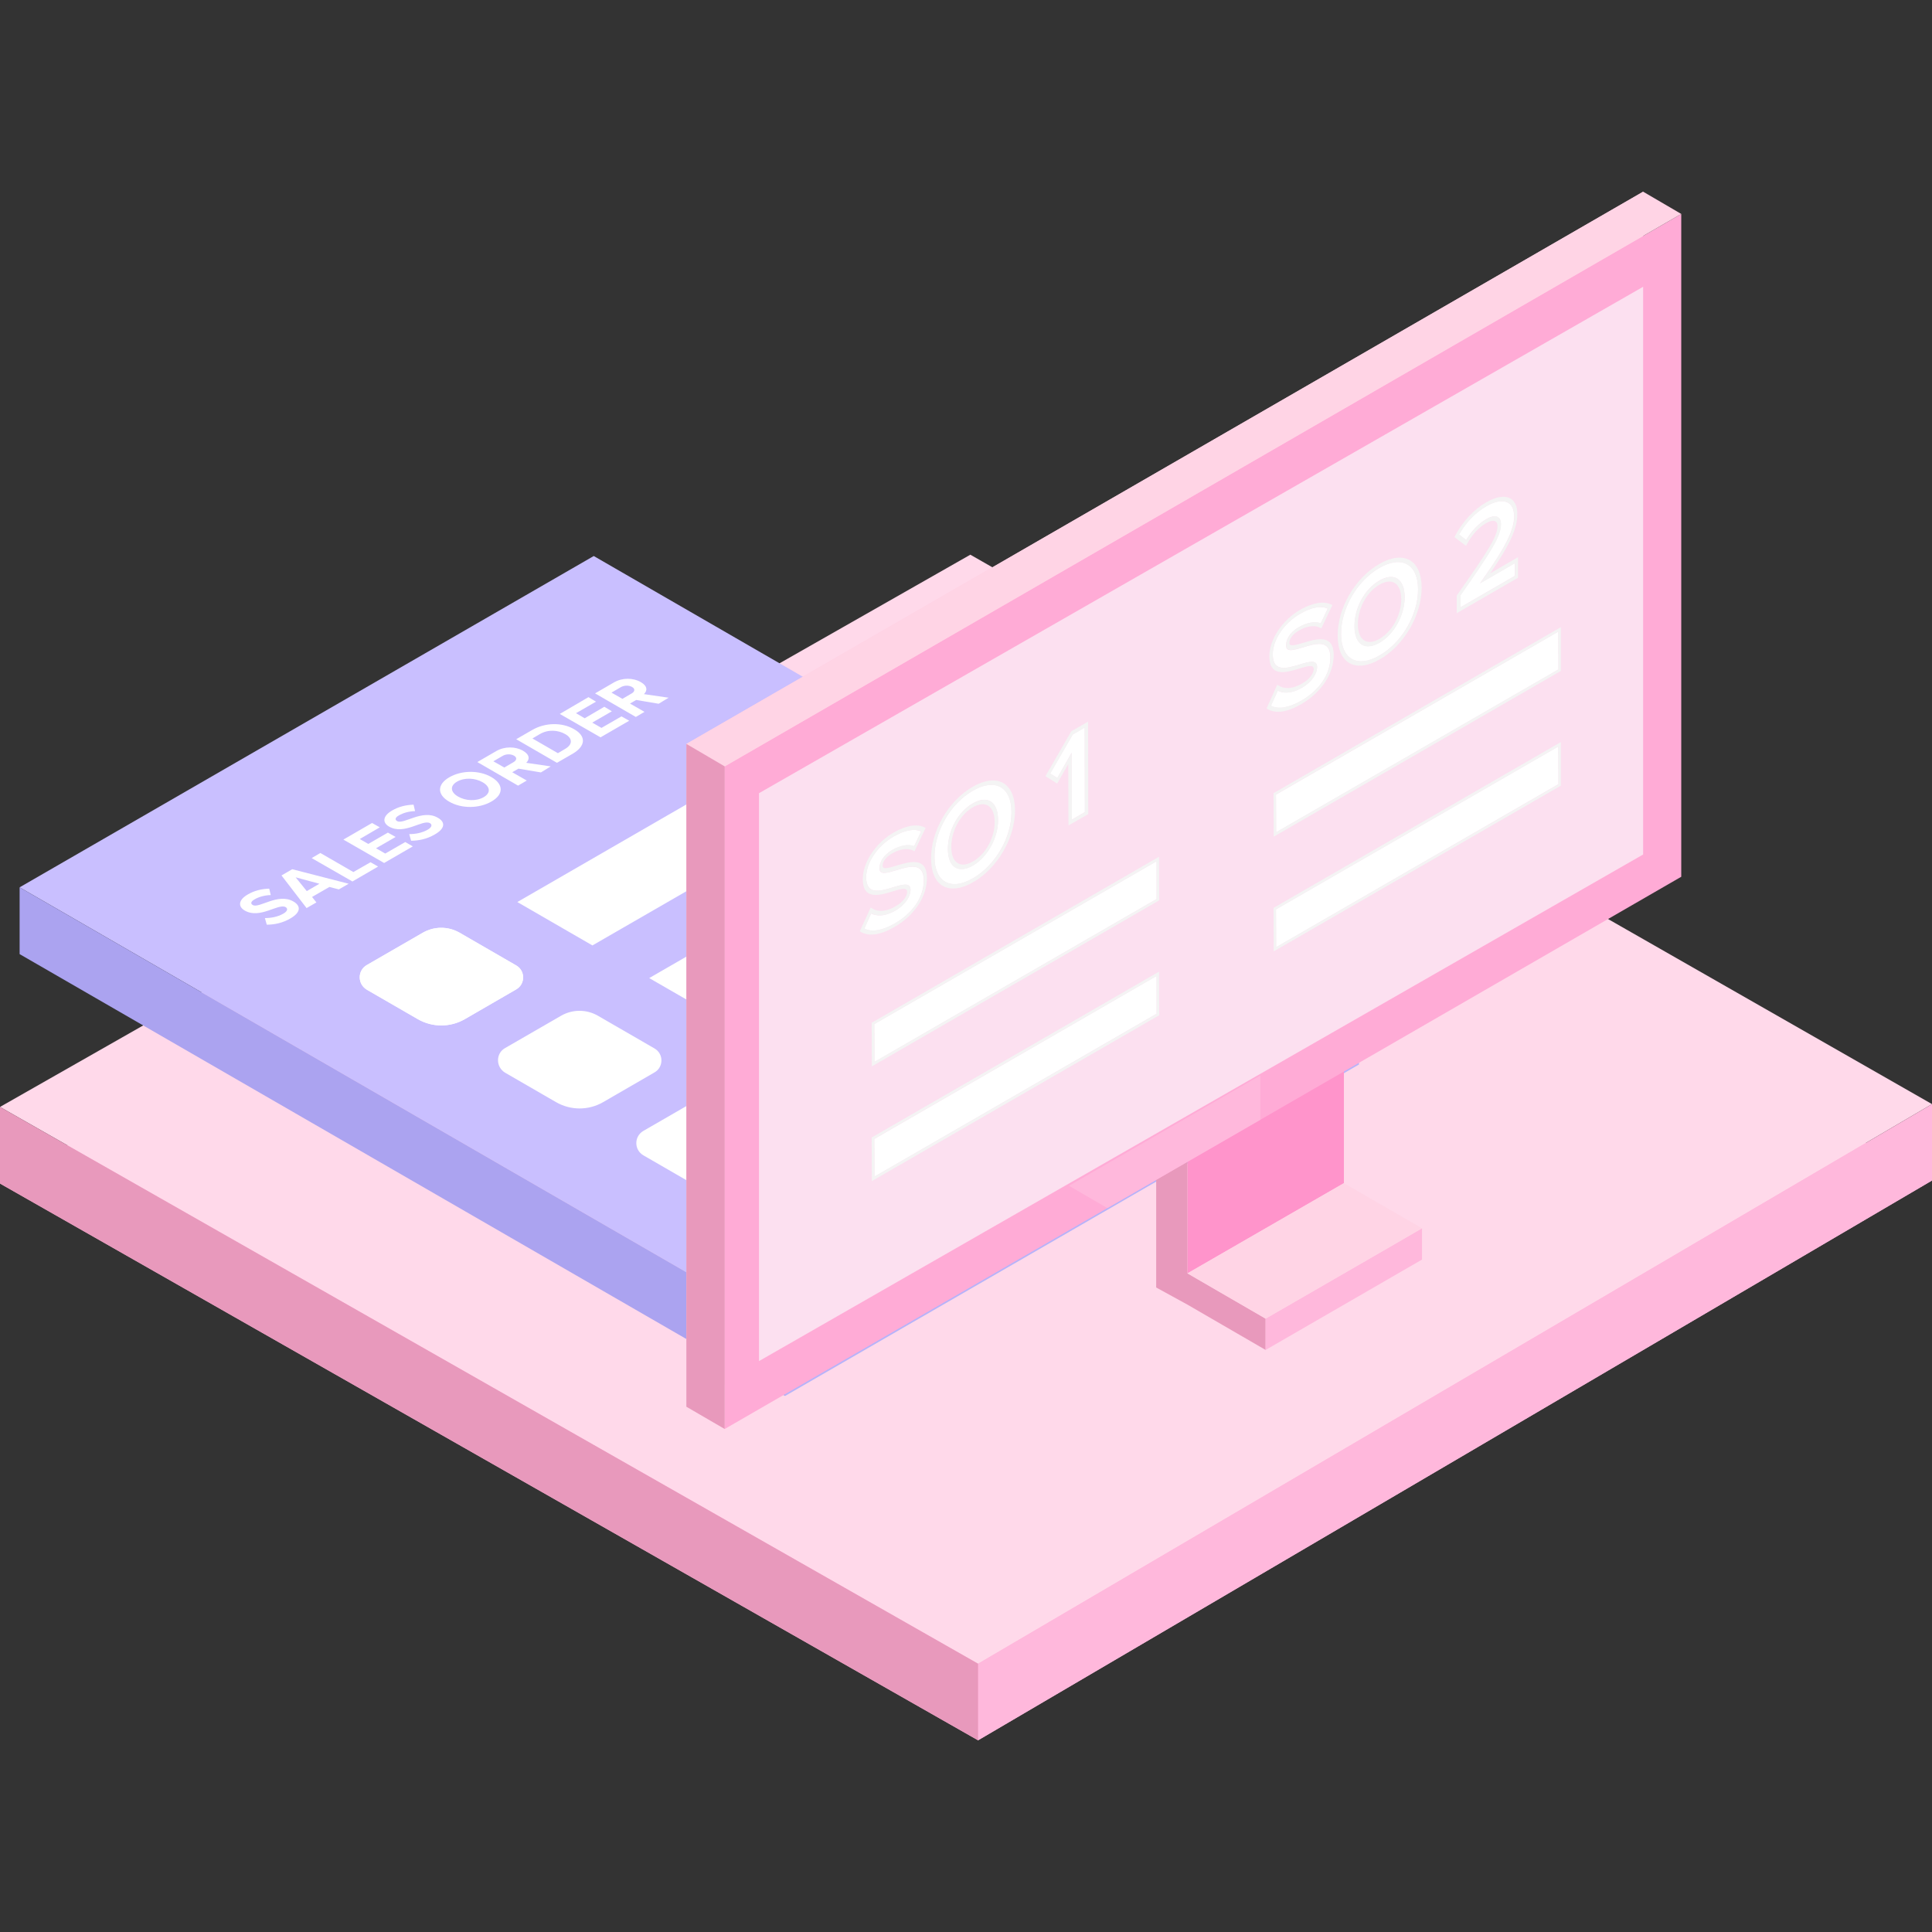 <svg xmlns="http://www.w3.org/2000/svg" xmlns:xlink="http://www.w3.org/1999/xlink" viewBox="0 0 1024 1024"><rect x="0" y="0" width="1024" height="1024" fill="#333333" stroke="none"/><path fill="#FFB8DC" d="M0 627.3l518.4 295.1L1024 625.7 514.3 334.6z"/><path fill="#FFD9EA" d="M0 586.7l518.4 295.1L1024 585.2 514.3 294z"/><path fill="#FFB8DC" d="M518.4 922.4v-40.6L1024 585.2v40.5z"/><path fill="#E899BC" d="M518.4 922.4L0 627.3v-40.6l518.4 295.1z"/><path fill="#C9BFFF" d="M720.3 528.9l-30.7 17.7-273.5 157.9L41.1 488l-30.7-17.7 304.3-175.6z"/><path fill="#ABA3F0" d="M416.1 704.5v35.4L10.4 505.7v-35.4L41.1 488z"/><path fill="#B7B3F9" d="M720.3 528.9v35.3L416.1 739.9v-35.4l273.5-157.9z"/><defs><path id="centralized-system-a" d="M122.4 479.2l210.1-122 22.3 12.8-210 122.1z"/></defs><clipPath id="centralized-system-b"><use xlink:href="#centralized-system-a" overflow="visible"/></clipPath><g clip-path="url(#centralized-system-b)" fill="#FFF"><path d="M155.5 477.8c-8.1-4.7-18.1 3.8-21.5 1.9-1.3-.7-1.1-1.9.9-3 2.2-1.3 5.2-2.2 8.6-2.3l-.8-3.4c-4.1.1-8 1.1-11.4 3.1-5 2.9-5.2 6.4-1.6 8.5 8.1 4.7 17.9-4 21.7-1.8 1.2.7 1.2 2.1-1.3 3.5-3 1.7-6.6 2.3-9.7 2.3l1 3.5c4 0 8.4-.9 12.5-3.3 5.7-3.3 5.6-6.7 1.6-9m7.1-5.5l-5.9-7.3 12.6 3.4-6.7 3.9m22.2-3.9l-29.9-7.7-5.7 3.3 13.3 17.3 5.2-3-2.3-2.9 9.2-5.3 5 1.3 5.2-3m15.6-9.1l-4-2.3-9.1 5.2-17.5-10.1-4.6 2.7 21.6 12.4 13.6-7.9m18.4-10.7l-4-2.3-10.6 6.1-4.9-2.8 10.4-6-4.1-2.3-10.4 6-4.5-2.6 10.6-6.2-4.1-2.3L182 445l21.6 12.4 15.2-8.8m13.2-15.2c-8.1-4.7-18.1 3.8-21.5 1.8-1.3-.7-1.1-1.9.9-3 2.2-1.3 5.2-2.2 8.6-2.3l-.8-3.4c-4.1.1-8 1.1-11.4 3.1-5 2.9-5.2 6.4-1.6 8.5 8.1 4.7 17.8-4 21.7-1.8 1.2.7 1.2 2.1-1.3 3.5-3 1.7-6.6 2.3-9.7 2.3l1 3.5c4 0 8.4-.9 12.5-3.3 5.8-3.3 5.6-6.7 1.6-8.9m10.8-11.2c-4-2.3-4.5-5.6-.6-7.9 4-2.3 9.6-2 13.6.3s4.5 5.6.6 7.9c-4 2.3-9.6 2-13.6-.3m17.7-10.3c-6.5-3.8-15.9-3.7-22.4.1-6.5 3.8-6.5 9.2 0 12.9 6.5 3.8 15.9 3.7 22.4-.1 6.5-3.7 6.5-9.1 0-12.9m1-8.4l4.8-2.8c1.8-1.1 4.3-1.2 6.1-.2 1.8 1 1.5 2.5-.3 3.5l-4.8 2.8-5.8-3.3m30.4 2.7l-13-1.9c1.8-1.7 2.1-4.2-1.7-6.4-4-2.3-9.7-2.4-14.2.2l-10 5.8 21.6 12.5 4.6-2.7-7.7-4.4 3.3-1.9 11.9 2 5.2-3.2m-9.7-14.8l3.9-2.3c4.4-2.6 9.7-2.2 13.5 0 3.7 2.1 4.2 5.3 0 7.8l-3.9 2.3-13.5-7.8m22.1-4.9c-6.5-3.8-15.5-3.5-22.2.4l-8.5 4.9 21.6 12.5 8.5-4.9c6.7-4 7.1-9.2.6-12.9m29.2-4.5l-4.1-2.3-10.6 6.1-4.9-2.8 10.4-6-4-2.4-10.4 6.1-4.6-2.7 10.6-6.1-4-2.4-15.2 8.9 21.6 12.4 15.2-8.8m-9.4-14.9l4.8-2.8c1.8-1.1 4.3-1.2 6.1-.2 1.8 1 1.5 2.5-.3 3.5l-4.8 2.8-5.8-3.3m30.3 2.7l-13.1-1.9c1.8-1.7 2.1-4.2-1.7-6.4-4-2.3-9.7-2.4-14.2.2l-10 5.8L337 380l4.6-2.7-7.7-4.4 3.3-1.9 11.9 2 5.3-3.2"/></g><path fill="#FFF" d="M194.4 511.5l29.8-17.2c6-3.4 13.3-3.4 19.3 0l30.1 17.4c4.9 2.8 4.9 9.9 0 12.7l-27.3 15.8c-7.7 4.4-17.1 4.4-24.8 0l-27-15.6c-5.1-3-5.1-10.2-.1-13.1z"/><path fill="#FFF" d="M194.4 511.5l29.8-17.2c6-3.4 13.3-3.4 19.3 0l30.1 17.4c4.9 2.8 4.9 9.9 0 12.7l-27.3 15.8c-7.7 4.4-17.1 4.4-24.8 0l-27-15.6c-5.1-3-5.1-10.2-.1-13.1zm73.3 44l29.8-17.2c6-3.4 13.3-3.4 19.3 0l30.1 17.4c4.9 2.8 4.9 9.9 0 12.7l-27.3 15.8c-7.7 4.4-17.1 4.4-24.8 0l-27-15.6c-5.1-3-5.1-10.3-.1-13.1zm73.3 43.9l29.8-17.2c6-3.4 13.3-3.4 19.3 0l30.1 17.4c4.9 2.8 4.9 9.9 0 12.7L392.9 628c-7.7 4.4-17.1 4.4-24.8 0l-27-15.6c-5.1-2.9-5.1-10.1-.1-13zm73.1-40.7l39.8 23 119.6-69-39.9-23zm-70-40.3l39.9 23 119.5-69-39.8-23zm-69.9-40.3l39.8 23 119.6-69-39.9-23z"/><g><path fill="#E899BC" d="M670.8 698.9v16.6l-41.4-24-16.6-9.1V569.6l16.6 9.6v95.7l14.3 8.3z"/><path fill="#FF94CB" d="M712.3 531.3v95.8l-82.9 47.8v-95.7z"/><path fill="#FFB8DC" d="M629.4 674.9zM753.7 651v16.6l-82.9 47.9v-16.6l68.6-39.6z"/><path fill="#FFD4E5" d="M753.7 651l-14.3 8.3-68.6 39.6-27.1-15.7-14.3-8.3 82.9-47.8z"/><path fill="#FFEEF5" d="M643.7 683.2l-14.3-8.3z"/><path fill="#FFB8DC" d="M643.7 683.2l-14.3-8.3z"/><path fill="#FFCCE3" d="M363.8 394.3l507.1-292.7v351.3L363.8 745.6z"/><path fill="#FFABD6" d="M384.1 406.2l507-292.8v351.3l-507 292.7z"/><path fill="#FCE0F0" d="M402.3 420.4L870.9 152v300.9L402.3 721.4z"/><path fill="#FFD4E5" d="M384.1 406.2l-20.3-11.9 507.1-292.7 20.2 11.8z"/><path fill="#E899BC" d="M363.8 745.6l20.3 11.8V406.2l-20.3-11.9z"/><path fill="#FFB8DC" d="M668 570v23.5l-81.1 46.8-20.3-11.8z"/><defs><path id="centralized-system-c" d="M455.8 502.2l-.1-50.6 121-69.9.1 50.6z"/></defs><clipPath id="centralized-system-d"><use xlink:href="#centralized-system-c" overflow="visible"/></clipPath><g clip-path="url(#centralized-system-d)"><path fill="#FFF" d="M473.6 443.4c-8.6 5-14.6 13.9-14.5 21.6 0 9.6 7.6 7.3 14.3 5.3 4.9-1.5 9.2-2.8 9.2 1.4 0 3.1-2.5 7.7-8 10.9-6.2 3.6-10.5 2.8-12.9 1.6l-3.6 8c4 2 9.4 1.1 16.1-2.7 9.7-5.6 15.4-14.1 15.4-22.9 0-9.8-7.8-7.4-14.7-5.3-4.7 1.4-8.8 2.7-8.8-1.1 0-2.8 1.8-6.8 6.7-9.6 4.3-2.5 8.6-3.3 11.7-2.1l3.7-7.8c-3.7-1.7-8.7-.7-14.6 2.7"/><path fill="#F4F4F4" d="M474.6 482.6c5.5-3.2 8-7.7 8-10.9 0-4.2-4.3-2.9-9.2-1.4-6.7 2-14.3 4.4-14.3-5.3 0-7.8 6-16.7 14.5-21.6 5.9-3.4 10.9-4.4 14.7-2.8l-3.7 7.8c-3.2-1.1-7.4-.4-11.7 2.1-4.9 2.9-6.7 6.8-6.7 9.6 0 3.8 4.1 2.5 8.8 1.1 6.9-2.1 14.7-4.4 14.7 5.3 0 8.8-5.7 17.3-15.4 22.9-6.7 3.8-12.1 4.8-16.1 2.7l3.6-8c2.3 1.2 6.6 2.1 12.8-1.5m-1-41.3c-9.5 5.5-16.4 15.9-16.3 24.7 0 11.3 9.1 8.5 15.7 6.5 4.2-1.3 7.8-2.4 7.8.2 0 2.1-1.9 5.3-6.2 7.7-6.4 3.7-10.4 2.3-12.3 1.1l-.8-.5-5.8 12.6.5.3c4.4 2.6 10.6 1.7 17.9-2.6 10.6-6.1 17.2-16.1 17.2-26 0-11.4-9.3-8.6-16.1-6.5-4 1.2-7.4 2.2-7.4.1 0-2.3 1.8-4.7 4.9-6.5 4.3-2.5 8.4-3 11.3-1.6l.7.4 5.9-12.4-.6-.3c-4.1-2-9.7-1-16.4 2.8"/><path fill="#FFF" d="M515.7 458.7c-7.8 4.5-13.3.9-13.3-8.8 0-9.7 5.4-19.6 13.2-24.1 7.8-4.5 13.3-.9 13.4 8.7 0 9.6-5.6 19.7-13.3 24.2m-.1-39.6c-11.8 6.8-20.4 21.5-20.3 35 0 13.4 8.6 18.3 20.4 11.4 11.8-6.8 20.4-21.6 20.4-35 0-13.5-8.7-18.3-20.5-11.4"/><path fill="#F4F4F4" d="M515.7 456.6c-6.7 3.9-11.5.7-11.5-7.7 0-8.5 4.7-17.1 11.4-21 6.8-3.9 11.5-.7 11.6 7.7 0 8.5-4.7 17.1-11.5 21m-.1-30.7c-7.8 4.5-13.2 14.4-13.2 24.1s5.5 13.3 13.3 8.8c7.7-4.5 13.3-14.6 13.3-24.1 0-9.8-5.5-13.4-13.4-8.8m.1 39.6c-11.8 6.8-20.4 2-20.4-11.4s8.5-28.2 20.3-35c11.8-6.8 20.5-2 20.5 11.4.1 13.4-8.5 28.1-20.4 35m-.1-48.5c-12.9 7.4-22.2 23.4-22.1 38.1 0 14.6 9.4 19.9 22.3 12.5s22.2-23.5 22.2-38.1c-.1-14.7-9.5-19.9-22.4-12.5"/><path fill="#FFF" d="M574.9 385.6l-6.3 3.7-12 20.7 3.8 2.3 7.6-13.4.1 35.5 6.9-4-.1-44.8"/><path fill="#F4F4F4" d="M560.4 412.3l-3.7-2.3 11.9-20.7 6.3-3.6.1 44.8-6.9 4-.1-35.5-7.6 13.3m16.3-29.8l-8.9 5.1-13.7 23.8 6.2 3.9 5.9-10.3.1 32.5 10.5-6-.1-49"/></g><defs><path id="centralized-system-e" d="M671.3 384.1l-.1-50.6 133.4-77 .2 50.5z"/></defs><clipPath id="centralized-system-f"><use xlink:href="#centralized-system-e" overflow="visible"/></clipPath><g clip-path="url(#centralized-system-f)"><path fill="#FFF" d="M689.1 325.3c-8.6 5-14.6 13.9-14.5 21.6 0 9.6 7.6 7.3 14.3 5.3 4.9-1.5 9.2-2.8 9.2 1.4 0 3.1-2.5 7.7-8 10.9-6.3 3.6-10.5 2.8-12.9 1.6l-3.6 8c4 2 9.4 1.1 16.1-2.7 9.7-5.6 15.4-14.1 15.4-22.9 0-9.8-7.8-7.4-14.7-5.3-4.7 1.4-8.8 2.7-8.8-1.1 0-2.8 1.7-6.8 6.7-9.6 4.3-2.5 8.6-3.3 11.7-2.1l3.7-7.8c-3.7-1.7-8.7-.7-14.6 2.7"/><path fill="#F4F4F4" d="M690.1 364.5c5.5-3.2 8-7.7 8-10.9 0-4.2-4.3-2.9-9.2-1.4-6.7 2-14.3 4.4-14.3-5.3 0-7.8 6-16.7 14.5-21.6 5.9-3.4 10.9-4.4 14.7-2.8l-3.7 7.8c-3.2-1.1-7.4-.4-11.7 2.1-4.9 2.9-6.7 6.8-6.7 9.6 0 3.8 4.1 2.5 8.8 1.1 6.9-2.1 14.7-4.4 14.7 5.3 0 8.8-5.7 17.3-15.4 22.9-6.7 3.8-12.1 4.8-16.1 2.7l3.6-8c2.3 1.3 6.6 2.1 12.8-1.5m-1-41.3c-9.5 5.5-16.4 15.9-16.3 24.7 0 11.3 9.1 8.5 15.7 6.5 4.2-1.3 7.8-2.4 7.8.2 0 2.1-1.9 5.3-6.2 7.7-6.4 3.7-10.5 2.3-12.3 1.1l-.8-.5-5.7 12.6.5.3c4.4 2.6 10.6 1.7 17.9-2.6 10.6-6.1 17.2-16.1 17.2-26 0-11.4-9.3-8.6-16.1-6.5-4 1.2-7.4 2.2-7.4.1 0-2.3 1.8-4.7 4.9-6.5 4.2-2.5 8.4-3.1 11.3-1.6l.7.4 5.9-12.4-.6-.3c-4.2-1.9-9.8-1-16.5 2.8"/><path fill="#FFF" d="M731.2 340.6c-7.8 4.5-13.3.9-13.3-8.8 0-9.7 5.4-19.6 13.2-24.1s13.3-.9 13.4 8.7c0 9.6-5.6 19.8-13.3 24.2m-.1-39.6c-11.8 6.8-20.4 21.5-20.3 35 0 13.4 8.6 18.3 20.4 11.4 11.8-6.8 20.4-21.6 20.4-35 0-13.5-8.7-18.2-20.5-11.4"/><path fill="#F4F4F4" d="M731.2 338.6c-6.7 3.9-11.5.7-11.5-7.7 0-8.5 4.7-17.1 11.4-21 6.8-3.9 11.5-.8 11.6 7.7 0 8.4-4.7 17-11.5 21m-.1-30.8c-7.8 4.5-13.2 14.4-13.2 24.1s5.5 13.3 13.3 8.8c7.7-4.5 13.3-14.6 13.3-24.1 0-9.8-5.5-13.4-13.4-8.8m.1 39.6c-11.8 6.8-20.4 2-20.4-11.4s8.5-28.2 20.3-35 20.5-2 20.5 11.4c.1 13.4-8.5 28.2-20.4 35m-.1-48.5c-12.9 7.4-22.2 23.4-22.1 38.1 0 14.6 9.4 19.9 22.3 12.5 12.9-7.4 22.2-23.5 22.2-38.1-.1-14.7-9.5-19.9-22.4-12.5"/><path fill="#FFF" d="M787.8 268.3c-5.8 3.3-11 8.8-14.5 15l3.8 2.9c3-5 6.7-8.8 10.9-11.2 3.6-2.1 7.5-2.1 7.5 2.8 0 6.4-5.2 14.5-21.5 37.8v6.3l28.9-16.7v-6.7l-18.5 10.7 2.2-3.2c11.5-16.2 15.9-25.3 15.9-32.2.1-8.3-6-10.5-14.7-5.5"/><path fill="#F4F4F4" d="M777.2 286.2l-3.8-2.9c3.5-6.3 8.7-11.7 14.5-15 8.7-5 14.7-2.8 14.7 5.5 0 6.9-4.4 16-15.9 32.2l-2.2 3.2 18.5-10.7v6.7l-28.9 16.7v-6.3c16.3-23.3 21.5-31.4 21.5-37.8 0-4.9-3.9-4.9-7.5-2.8-4.2 2.4-7.9 6.2-10.9 11.2m10.6-20c-6.6 3.8-12.5 10.2-16.4 17.5l-.5 1 6.1 4.6.7-1.2c2.8-5.1 6.2-8.7 10.3-11 2.8-1.6 5.7-1.7 5.7 1.8 0 5.2-4.5 12.4-21.2 36.2l-.4.5v9.4l32.5-18.8v-10.9l-14.8 8.6c8.8-12.7 14.5-23 14.4-31.2.2-9.4-6.6-12.1-16.4-6.5"/></g><g><defs><path id="centralized-system-g" d="M462.1 565.2l-.1-23.1 152.3-88 .1 23.1z"/></defs><clipPath id="centralized-system-h"><use xlink:href="#centralized-system-g" overflow="visible"/></clipPath><g clip-path="url(#centralized-system-h)"><path fill="#FFF" d="M613 456.5l-149.6 86.3.1 20L613 476.5v-20"/><path fill="#F4F4F4" d="M463.5 562.8l-.1-20L613 456.5l.1 20-149.6 86.3m150.8-108.7l-152.3 88 .1 23.1 152.3-87.9-.1-23.2"/></g></g><g><defs><path id="centralized-system-i" d="M462.1 626l-.1-23.1L614.3 515l.1 23.1z"/></defs><clipPath id="centralized-system-j"><use xlink:href="#centralized-system-i" overflow="visible"/></clipPath><g clip-path="url(#centralized-system-j)"><path fill="#FFF" d="M613 517.3l-149.6 86.4.1 19.9L613 537.3v-20"/><path fill="#F4F4F4" d="M463.5 623.6l-.1-20L613 517.3l.1 20-149.6 86.3M614.3 515L462 602.9l.1 23.1 152.3-87.9-.1-23.1"/></g></g><g><defs><path id="centralized-system-k" d="M675 443.5v-23.1l152.3-88v23.2z"/></defs><clipPath id="centralized-system-l"><use xlink:href="#centralized-system-k" overflow="visible"/></clipPath><g clip-path="url(#centralized-system-l)"><path fill="#FFF" d="M825.9 334.8l-149.6 86.4.1 19.9L826 354.8l-.1-20"/><path fill="#F4F4F4" d="M676.4 441.1l-.1-20 149.6-86.3.1 20-149.6 86.3m150.9-108.7l-152.3 88 .1 23.1 152.3-87.9-.1-23.2"/></g></g><g><defs><path id="centralized-system-m" d="M675 504.3v-23.1l152.3-87.9v23.1z"/></defs><clipPath id="centralized-system-n"><use xlink:href="#centralized-system-m" overflow="visible"/></clipPath><g clip-path="url(#centralized-system-n)"><path fill="#FFF" d="M825.9 395.7L676.3 482l.1 20L826 415.6l-.1-19.9"/><path fill="#F4F4F4" d="M676.4 502l-.1-20 149.6-86.3.1 20L676.4 502m150.9-108.7L675 481.2l.1 23.1 152.3-87.9-.1-23.1"/></g></g></g></svg>
